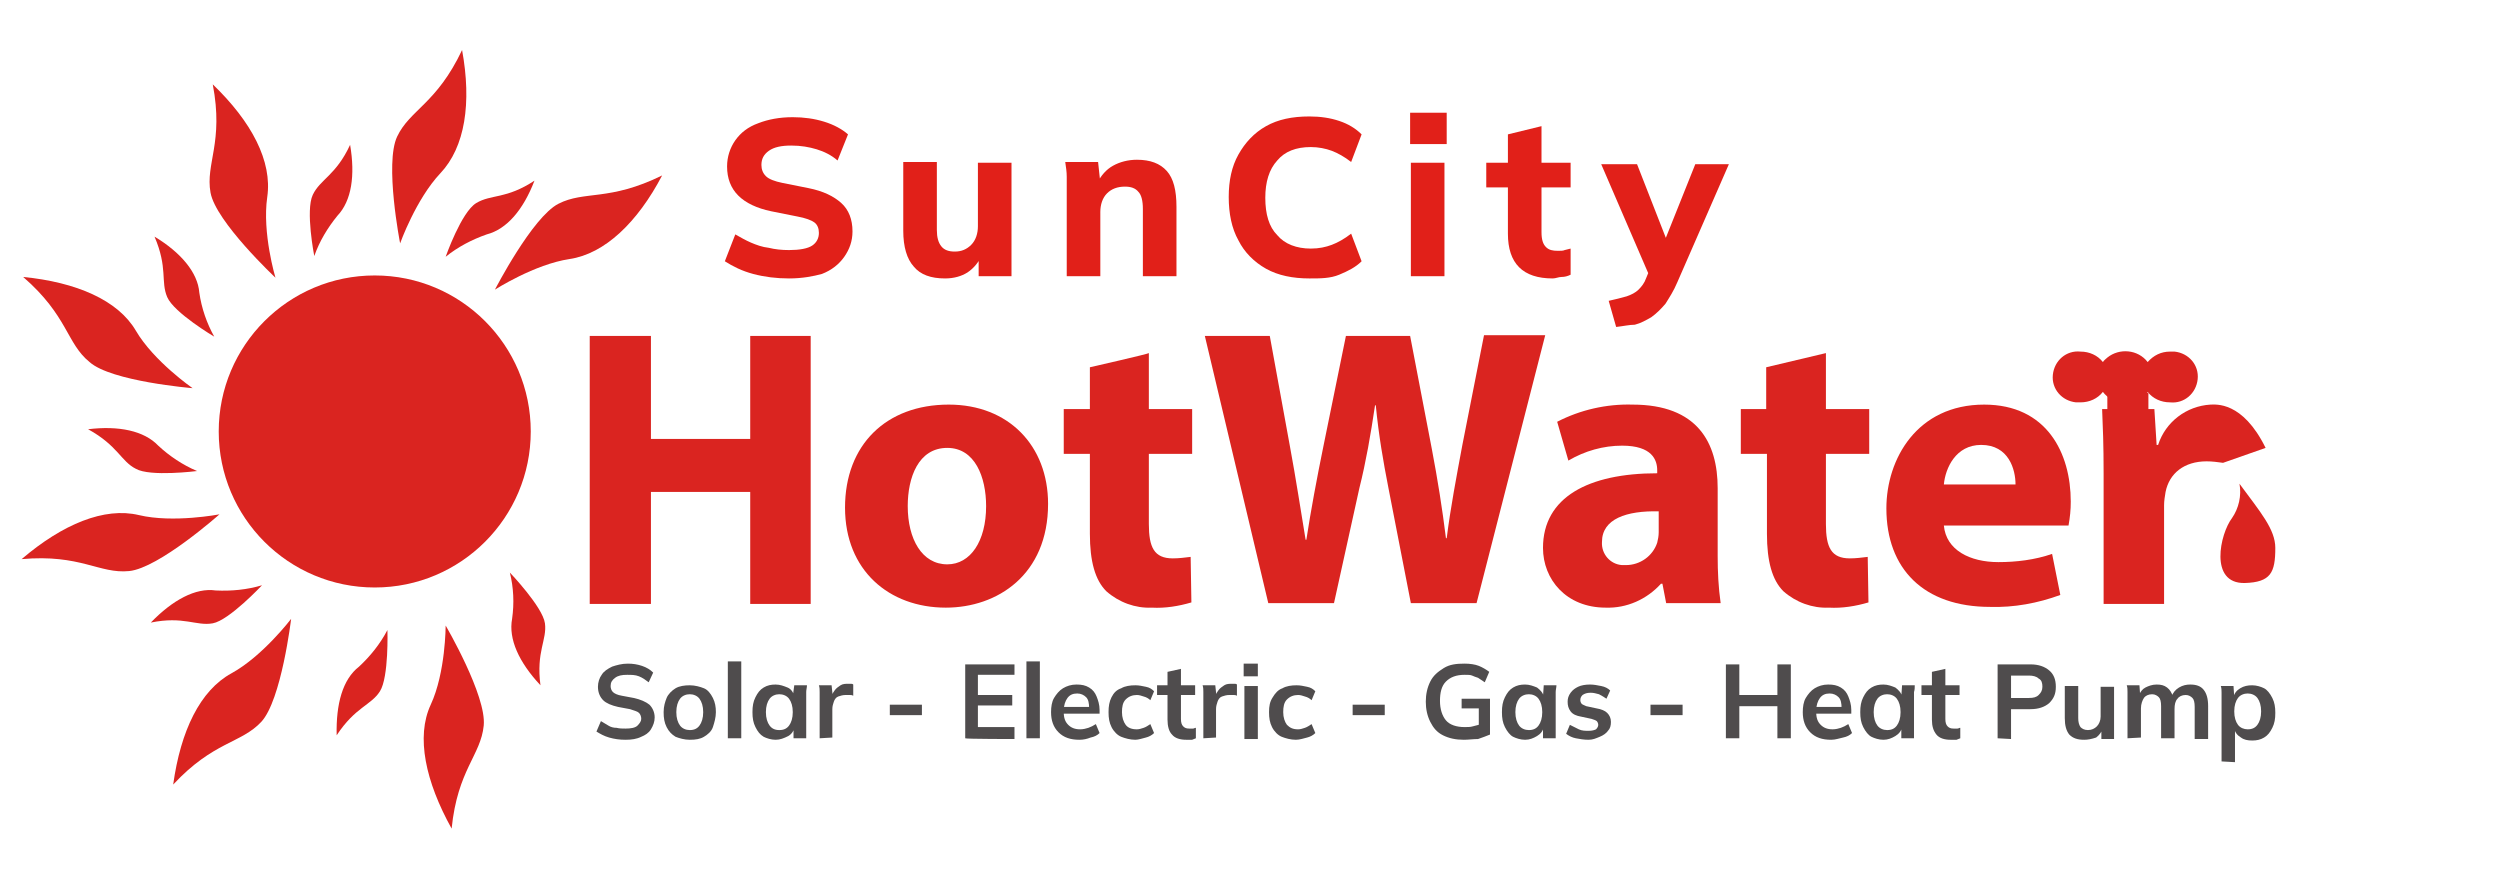 <svg xmlns="http://www.w3.org/2000/svg" xmlns:xlink="http://www.w3.org/1999/xlink" id="Layer_1" x="0px" y="0px" viewBox="0 0 334.9 117.7" style="enable-background:new 0 0 334.9 117.7;" xml:space="preserve"><style type="text/css">	.st0{fill:#DA2420;}	.st1{fill:#4F4C4D;}	.st2{fill:#FF7801;}	.st3{fill:#E12019;}</style><path class="st0" d="M87.2,45v13.8h13.3V45h8.1v35.9h-8.1v-15H87.2v15H79V45H87.2z"></path><path class="st0" d="M140.4,67.5c0,9.5-6.8,13.9-13.7,13.9c-7.6,0-13.5-5-13.5-13.4s5.5-13.8,13.9-13.8  C135.1,54.2,140.4,59.7,140.4,67.5L140.4,67.5z M121.6,67.8c0,4.4,1.9,7.8,5.3,7.8c3.1,0,5.2-3.1,5.2-7.8c0-3.9-1.5-7.8-5.2-7.8  C123,60,121.6,64,121.6,67.8z"></path><path class="st0" d="M153.9,47.3v7.5h5.8v6h-5.8v9.4c0,3.1,0.7,4.6,3.2,4.6c0.8,0,1.6-0.1,2.4-0.2l0.1,6.1c-1.7,0.5-3.5,0.8-5.3,0.7  c-2.2,0.1-4.4-0.7-6.1-2.2c-1.5-1.5-2.2-4-2.2-7.7V60.8h-3.5v-6h3.5v-5.6C146,49.2,153.9,47.4,153.9,47.3z"></path><path class="st0" d="M169.9,80.8L161.4,45h8.7l2.7,14.8c0.8,4.3,1.5,8.9,2.1,12.5h0.1c0.6-3.9,1.4-8.2,2.3-12.6l3-14.7h8.6l2.9,15.1  c0.8,4.2,1.4,8,1.9,12h0.1c0.5-4,1.3-8.2,2.1-12.5l2.9-14.7h8.2l-9.2,35.9h-8.8l-3-15.4c-0.7-3.6-1.3-7-1.7-11.1h-0.1  c-0.6,4-1.2,7.5-2.1,11.1l-3.4,15.4L169.9,80.8L169.9,80.8z"></path><path class="st0" d="M223.2,80.8l-0.5-2.6h-0.2c-1.9,2.1-4.6,3.3-7.4,3.2c-5.3,0-8.4-3.8-8.4-8c0-6.8,6.1-10,15.3-10v-0.4  c0-1.4-0.7-3.3-4.7-3.3c-2.5,0-5,0.7-7.2,2l-1.5-5.2c3.1-1.6,6.6-2.4,10.1-2.3c8.7,0,11.4,5.1,11.4,11.2v9.1c0,2.1,0.1,4.2,0.4,6.3  L223.2,80.8L223.2,80.8z M222.2,68.5c-4.3-0.1-7.6,1-7.6,4.1c-0.1,1.6,1.1,3,2.7,3.1c0.2,0,0.3,0,0.5,0c1.9,0,3.6-1.2,4.2-3  c0.1-0.4,0.2-0.9,0.2-1.4V68.5L222.2,68.5z"></path><path class="st0" d="M244.6,47.3v7.5h5.8v6h-5.8v9.4c0,3.1,0.7,4.6,3.2,4.6c0.8,0,1.6-0.1,2.4-0.2l0.1,6.1c-1.7,0.5-3.5,0.8-5.3,0.7  c-2.2,0.1-4.4-0.7-6.1-2.2c-1.5-1.5-2.2-4-2.2-7.7V60.8h-3.5v-6h3.4v-5.6L244.6,47.3L244.6,47.3z"></path><path class="st0" d="M260.4,70.4c0.3,3.3,3.5,4.9,7.3,4.9c2.4,0,4.9-0.3,7.2-1.1l1.1,5.5c-3,1.1-6.2,1.7-9.4,1.6  c-8.9,0-13.9-5.1-13.9-13.2c0-6.6,4.1-13.9,13.1-13.9c8.4,0,11.6,6.5,11.6,13c0,1.1-0.1,2.1-0.3,3.2L260.4,70.4L260.4,70.4z   M270,64.9c0-2-0.9-5.3-4.6-5.3c-3.4,0-4.8,3.1-5,5.3H270z"></path><path class="st0" d="M281.8,63.4c0-3.8-0.1-6.3-0.2-8.6h7l0.3,4.8h0.2c1-3.1,3.8-5.2,7-5.4c0.7,0,4.3-0.5,7.4,5.8l-5.7,2  c-0.7-0.1-1.5-0.2-2.2-0.2c-3,0-5,1.6-5.5,4.1c-0.1,0.6-0.2,1.2-0.2,1.8v13.2h-8.1L281.8,63.4L281.8,63.4z"></path><path class="st0" d="M290.7,47.1c-1.2,0-2.2,0.5-3,1.4c-1.3-1.7-3.8-1.9-5.4-0.6c-0.2,0.2-0.4,0.3-0.6,0.6c-0.7-0.9-1.8-1.4-3-1.4  c-1.9-0.2-3.5,1.2-3.7,3.1s1.2,3.5,3.1,3.7c0.2,0,0.4,0,0.6,0c1.2,0,2.3-0.5,3-1.4c1.3,1.7,3.8,1.9,5.4,0.6c0.2-0.2,0.4-0.3,0.6-0.6  c0.7,0.9,1.8,1.4,3,1.4c1.9,0.2,3.5-1.2,3.7-3.1s-1.2-3.5-3.1-3.7C291.1,47.1,290.9,47.1,290.7,47.1z"></path><rect x="282.3" y="52.6" class="st0" width="5.5" height="3.7"></rect><path class="st0" d="M300,64.8c0.3,1.6-0.1,3.3-1,4.6c-1.6,2.1-3.1,8.8,1.7,8.7c3.5-0.1,4.1-1.4,4.1-4.7  C304.8,70.9,302.8,68.6,300,64.8L300,64.8z"></path><g>	<g>		<circle class="st0" cx="50.2" cy="57.8" r="20.9"></circle>		<path class="st0" d="M59.7,83.8c0,0,0,6.3-2,10.6S57,104.7,60.5,111c0.8-7.9,3.9-9.8,4.3-13.8S59.7,83.8,59.7,83.8L59.7,83.8z"></path>		<path class="st0" d="M39,82.9c0,0-3.8,5-8,7.3s-6.8,7.7-7.8,14.9c5.4-5.8,9.1-5.5,11.8-8.4S39,82.9,39,82.9L39,82.9z"></path>		<path class="st0" d="M29.4,68.9c0,0-6.2,1.2-10.8,0.1S8.4,70.2,2.9,74.9c7.9-0.7,10.4,2,14.4,1.6S29.4,68.9,29.4,68.9z"></path>		<path class="st0" d="M25.8,52c0,0-5.2-3.6-7.6-7.7s-8-6.5-15.1-7.2c6,5.2,5.8,8.9,8.9,11.4C14.9,51.1,25.8,52,25.8,52L25.8,52z"></path>		<path class="st0" d="M36.9,37.2c0,0-1.8-6-1.1-10.8s-2.1-10.1-7.3-15.1c1.5,7.8-1,10.6-0.3,14.5S36.9,37.2,36.9,37.2z"></path>		<path class="st0" d="M53.6,32.6c0,0,2.1-5.9,5.4-9.4s4.2-9.4,2.9-16.5c-3.4,7.2-7,8-8.7,11.6S53.6,32.6,53.6,32.6z"></path>		<path class="st0" d="M42.1,34.3c0.7-2,1.8-3.8,3.1-5.4c1.9-2,2.4-5.4,1.7-9.5c-1.9,4.1-4,4.6-5,6.7S42.1,34.3,42.1,34.3L42.1,34.3    z"></path>		<path class="st0" d="M59.7,34.4c1.6-1.3,3.5-2.3,5.5-3c2.7-0.7,4.9-3.3,6.4-7.2c-3.8,2.5-5.8,1.8-7.8,3S59.7,34.4,59.7,34.4z"></path>		<path class="st0" d="M68.3,76.7c0.5,2,0.6,4.1,0.3,6.2c-0.5,2.7,0.9,5.8,3.8,8.9c-0.6-4.5,0.9-6.1,0.6-8.3S68.3,76.7,68.3,76.7    L68.3,76.7z"></path>		<path class="st0" d="M51.9,84.4c-1,1.9-2.3,3.5-3.8,4.9c-2.2,1.7-3.1,5-3,9.2c2.5-3.8,4.6-4,5.8-5.9S51.9,84.4,51.9,84.4z"></path>		<path class="st0" d="M35.1,78.4c-2,0.6-4.1,0.8-6.2,0.7c-2.7-0.4-5.8,1.3-8.7,4.3c4.4-0.9,6.1,0.5,8.3,0.1S35.1,78.4,35.1,78.4    L35.1,78.4z"></path>		<path class="st0" d="M26.4,63.1c-1.9-0.8-3.7-2-5.2-3.4c-1.9-2-5.3-2.7-9.4-2.2c4,2.2,4.4,4.3,6.4,5.3    C20.1,63.9,26.4,63.1,26.4,63.1L26.4,63.1z"></path>		<path class="st0" d="M28.7,45.1c-1-1.8-1.7-3.8-2-5.9c-0.2-2.7-2.5-5.4-6-7.5c1.8,4.2,0.8,6,1.7,8.1S28.7,45.1,28.7,45.1z"></path>		<path class="st0" d="M66.3,38.8c0,0,5.3-3.4,10-4.1s9.1-4.9,12.4-11.2c-7.1,3.5-10.4,2-13.9,3.8S66.3,38.8,66.3,38.8z"></path>	</g></g><g>	<g>		<path class="st1" d="M83.8,99.1c-0.8,0-1.5-0.1-2.2-0.3c-0.7-0.2-1.2-0.5-1.7-0.8l0.6-1.4c0.3,0.2,0.7,0.4,1,0.6    c0.3,0.2,0.7,0.3,1.1,0.3c0.4,0.1,0.8,0.1,1.2,0.1c0.7,0,1.3-0.1,1.6-0.4s0.5-0.6,0.5-0.9c0-0.3-0.1-0.6-0.3-0.8    c-0.2-0.2-0.6-0.3-1.2-0.5l-1.6-0.3c-0.9-0.2-1.6-0.5-2-0.9s-0.7-1-0.7-1.8c0-0.6,0.2-1.2,0.5-1.6c0.3-0.5,0.8-0.8,1.4-1.1    c0.6-0.2,1.3-0.4,2.1-0.4c0.7,0,1.3,0.1,1.9,0.3c0.6,0.2,1.1,0.5,1.5,0.9l-0.6,1.3c-0.4-0.3-0.8-0.6-1.3-0.8s-1-0.2-1.6-0.2    c-0.7,0-1.2,0.1-1.6,0.4c-0.4,0.3-0.6,0.6-0.6,1.1c0,0.3,0.1,0.6,0.3,0.8c0.2,0.2,0.6,0.4,1.2,0.5l1.6,0.3    c0.9,0.2,1.6,0.5,2.1,0.9c0.4,0.4,0.7,1,0.7,1.7c0,0.6-0.2,1.1-0.5,1.6s-0.8,0.8-1.3,1C85.3,99,84.6,99.1,83.8,99.1L83.8,99.1z"></path>		<path class="st1" d="M92.4,99.1c-0.7,0-1.4-0.2-1.9-0.4c-0.5-0.3-0.9-0.7-1.2-1.3s-0.4-1.2-0.4-2s0.2-1.4,0.4-1.9s0.7-1,1.2-1.3    c0.5-0.3,1.2-0.4,1.9-0.4s1.4,0.2,1.9,0.4s0.9,0.7,1.2,1.3s0.4,1.2,0.4,1.9s-0.2,1.4-0.4,2s-0.7,1-1.2,1.3S93.2,99.1,92.4,99.1z     M92.4,97.8c0.6,0,1-0.2,1.3-0.6s0.5-1,0.5-1.8s-0.2-1.4-0.5-1.8s-0.8-0.6-1.3-0.6s-1,0.2-1.3,0.6s-0.5,1-0.5,1.8s0.2,1.4,0.5,1.8    C91.4,97.6,91.9,97.8,92.4,97.8z"></path>		<path class="st1" d="M97.5,98.9V88.6h1.8v10.3H97.5z"></path>		<path class="st1" d="M103.9,99.1c-0.6,0-1.2-0.2-1.6-0.4c-0.5-0.3-0.8-0.7-1.1-1.3c-0.3-0.6-0.4-1.2-0.4-2s0.1-1.4,0.4-2    s0.6-1,1.1-1.3c0.5-0.3,1-0.4,1.6-0.4s1.1,0.2,1.6,0.4s0.8,0.7,0.9,1.2h-0.2l0.2-1.5h1.7c0,0.3-0.1,0.6-0.1,0.9c0,0.3,0,0.6,0,0.9    v5.3h-1.7v-1.5h0.2c-0.2,0.5-0.4,0.9-0.9,1.2C105,98.9,104.5,99.1,103.9,99.1L103.9,99.1z M104.4,97.8c0.6,0,1-0.2,1.3-0.6    c0.3-0.4,0.5-1,0.5-1.8s-0.2-1.4-0.5-1.8s-0.8-0.6-1.3-0.6s-1,0.2-1.3,0.6c-0.3,0.4-0.5,1-0.5,1.8s0.2,1.4,0.5,1.8    S103.8,97.8,104.4,97.8L104.4,97.8z"></path>		<path class="st1" d="M109.8,98.9v-5.3c0-0.3,0-0.6,0-0.9c0-0.3,0-0.6-0.1-0.9h1.7l0.2,1.9h-0.3c0.1-0.5,0.2-0.8,0.5-1.2    c0.2-0.3,0.5-0.5,0.8-0.7s0.7-0.2,1-0.2c0.2,0,0.3,0,0.4,0c0.1,0,0.2,0,0.3,0.1v1.5c-0.2-0.1-0.3-0.1-0.5-0.1s-0.3,0-0.5,0    c-0.4,0-0.7,0.1-1,0.2s-0.5,0.4-0.6,0.7s-0.2,0.6-0.2,1v3.8L109.8,98.9L109.8,98.9z"></path>		<path class="st1" d="M119.2,95.8v-1.4h4.3v1.4H119.2z"></path>		<path class="st1" d="M129.3,98.9v-9.9h6.6v1.4H131v2.7h4.6v1.4H131v2.9h4.9V99C136,99,129.3,99,129.3,98.9z"></path>		<path class="st1" d="M137.5,98.9V88.6h1.8v10.3H137.5z"></path>		<path class="st1" d="M144.6,99.1c-1.2,0-2.1-0.3-2.8-1s-1-1.6-1-2.7c0-0.7,0.1-1.4,0.4-1.9s0.7-1,1.2-1.3s1.1-0.5,1.8-0.5    s1.2,0.1,1.7,0.4s0.8,0.7,1,1.2c0.2,0.5,0.4,1.1,0.4,1.8v0.5h-5.1v-0.9h3.9l-0.2,0.2c0-0.7-0.1-1.2-0.4-1.5    c-0.3-0.3-0.7-0.5-1.2-0.5c-0.6,0-1,0.2-1.3,0.6c-0.3,0.4-0.5,1-0.5,1.7v0.2c0,0.8,0.2,1.3,0.6,1.7c0.4,0.4,0.9,0.6,1.6,0.6    c0.4,0,0.8-0.1,1.1-0.2s0.7-0.3,1-0.5l0.5,1.2c-0.3,0.3-0.7,0.5-1.2,0.6C145.6,99,145.1,99.1,144.6,99.1L144.6,99.1z"></path>		<path class="st1" d="M152.1,99.1c-0.7,0-1.4-0.2-1.9-0.4s-1-0.7-1.3-1.3s-0.4-1.2-0.4-2s0.1-1.4,0.4-2s0.7-1,1.3-1.2    c0.5-0.3,1.2-0.4,1.9-0.4c0.5,0,0.9,0.1,1.4,0.2s0.8,0.3,1.1,0.6l-0.5,1.2c-0.2-0.2-0.5-0.4-0.9-0.5c-0.3-0.1-0.6-0.2-0.9-0.2    c-0.6,0-1.1,0.2-1.5,0.6s-0.5,1-0.5,1.7s0.2,1.3,0.5,1.7s0.8,0.6,1.5,0.6c0.3,0,0.6-0.1,0.9-0.2s0.6-0.3,0.9-0.5l0.5,1.2    c-0.3,0.3-0.7,0.5-1.1,0.6S152.5,99.1,152.1,99.1L152.1,99.1z"></path>		<path class="st1" d="M158.9,99.1c-0.8,0-1.5-0.2-1.9-0.7c-0.4-0.4-0.6-1.1-0.6-2v-3.3H155v-1.3h1.4v-1.8l1.8-0.4v2.2h1.9v1.3h-1.9    v3.2c0,0.5,0.1,0.8,0.3,1c0.2,0.2,0.4,0.3,0.8,0.3c0.2,0,0.3,0,0.5,0s0.2-0.1,0.4-0.1v1.4c-0.2,0.1-0.3,0.1-0.5,0.2    C159.3,99.1,159.1,99.1,158.9,99.1L158.9,99.1z"></path>		<path class="st1" d="M161.2,98.9v-5.3c0-0.3,0-0.6,0-0.9c0-0.3,0-0.6-0.1-0.9h1.7l0.2,1.9h-0.3c0.1-0.5,0.2-0.8,0.5-1.2    c0.2-0.3,0.5-0.5,0.8-0.7c0.3-0.2,0.7-0.2,1-0.2c0.2,0,0.3,0,0.4,0c0.1,0,0.2,0,0.3,0.1v1.5c-0.2-0.1-0.3-0.1-0.5-0.1    s-0.3,0-0.5,0c-0.4,0-0.7,0.1-1,0.2s-0.5,0.4-0.6,0.7s-0.2,0.6-0.2,1v3.8L161.2,98.9L161.2,98.9z"></path>		<path class="st1" d="M166.6,90.6v-1.7h1.9v1.7H166.6z M166.7,99v-7.1h1.8V99H166.7z"></path>		<path class="st1" d="M173.6,99.1c-0.7,0-1.4-0.2-1.9-0.4s-1-0.7-1.3-1.3s-0.4-1.2-0.4-2s0.1-1.4,0.5-2c0.3-0.5,0.7-1,1.3-1.2    c0.5-0.3,1.2-0.4,1.9-0.4c0.5,0,0.9,0.1,1.4,0.2s0.8,0.3,1.1,0.6l-0.5,1.2c-0.2-0.2-0.5-0.4-0.9-0.5c-0.3-0.1-0.6-0.2-0.9-0.2    c-0.6,0-1.1,0.2-1.5,0.6s-0.5,1-0.5,1.7s0.2,1.3,0.5,1.7c0.4,0.4,0.8,0.6,1.5,0.6c0.3,0,0.6-0.1,0.9-0.2s0.6-0.3,0.9-0.5l0.5,1.2    c-0.3,0.3-0.7,0.5-1.1,0.6S174.1,99.1,173.6,99.1L173.6,99.1z"></path>		<path class="st1" d="M181.2,95.8v-1.4h4.3v1.4H181.2z"></path>		<path class="st1" d="M196.1,99.1c-1.1,0-2-0.2-2.8-0.6c-0.8-0.4-1.3-1-1.7-1.8c-0.4-0.8-0.6-1.7-0.6-2.7s0.2-1.9,0.6-2.7    c0.4-0.8,1-1.3,1.8-1.8s1.7-0.6,2.8-0.6c0.7,0,1.4,0.1,1.9,0.3s1,0.5,1.4,0.8l-0.6,1.4c-0.3-0.2-0.6-0.4-0.9-0.6    c-0.3-0.1-0.6-0.2-0.8-0.3s-0.6-0.1-1-0.1c-1.1,0-1.9,0.3-2.5,0.9c-0.6,0.6-0.8,1.5-0.8,2.6s0.3,2,0.8,2.6s1.4,0.9,2.5,0.9    c0.4,0,0.8,0,1.1-0.1c0.4-0.1,0.8-0.2,1.1-0.3l-0.3,0.8v-2.9h-2.3v-1.3h3.8v4.8c-0.5,0.2-1,0.4-1.6,0.6    C197.4,99,196.7,99.1,196.1,99.1L196.1,99.1z"></path>		<path class="st1" d="M204.3,99.1c-0.6,0-1.2-0.2-1.6-0.4s-0.8-0.7-1.1-1.3c-0.3-0.6-0.4-1.2-0.4-2s0.1-1.4,0.4-2s0.6-1,1.1-1.3    s1-0.4,1.6-0.4s1.1,0.2,1.6,0.4c0.4,0.3,0.8,0.7,0.9,1.2h-0.1l0.1-1.5h1.7c0,0.3-0.1,0.6-0.1,0.9c0,0.3,0,0.6,0,0.9v5.3h-1.7v-1.5    h0.1c-0.1,0.5-0.4,0.9-0.9,1.2S204.9,99.1,204.3,99.1L204.3,99.1z M204.8,97.8c0.6,0,1-0.2,1.3-0.6s0.5-1,0.5-1.8    s-0.2-1.4-0.5-1.8s-0.8-0.6-1.3-0.6s-1,0.2-1.3,0.6s-0.5,1-0.5,1.8s0.2,1.4,0.5,1.8S204.3,97.8,204.8,97.8L204.8,97.8z"></path>		<path class="st1" d="M212.8,99.1c-0.6,0-1.2-0.1-1.7-0.2s-0.9-0.3-1.3-0.6l0.5-1.2c0.4,0.2,0.8,0.4,1.2,0.6s0.9,0.2,1.3,0.2    c0.5,0,0.8-0.1,1-0.2c0.2-0.2,0.3-0.4,0.3-0.6c0-0.2-0.1-0.4-0.2-0.5c-0.1-0.1-0.4-0.2-0.7-0.3l-1.4-0.3c-0.6-0.1-1.1-0.3-1.4-0.7    S210,94.5,210,94c0-0.4,0.1-0.8,0.4-1.2s0.6-0.6,1-0.8s1-0.3,1.6-0.3c0.5,0,1,0.1,1.5,0.2c0.5,0.1,0.9,0.3,1.2,0.6l-0.5,1.1    c-0.3-0.2-0.6-0.4-1-0.6c-0.4-0.1-0.7-0.2-1.1-0.2c-0.5,0-0.8,0.1-1.1,0.3c-0.2,0.2-0.3,0.4-0.3,0.7c0,0.2,0.1,0.4,0.2,0.5    c0.1,0.1,0.4,0.2,0.6,0.3l1.4,0.3c0.6,0.1,1.1,0.3,1.4,0.6c0.3,0.3,0.5,0.7,0.5,1.2c0,0.5-0.1,0.9-0.4,1.2    c-0.2,0.3-0.6,0.6-1.1,0.8S213.4,99.1,212.8,99.1L212.8,99.1z"></path>		<path class="st1" d="M221.1,95.8v-1.4h4.3v1.4H221.1z"></path>		<path class="st1" d="M231.2,98.9v-9.9h1.8v4.1h5.1v-4.1h1.8v9.9h-1.8v-4.3H233v4.3H231.2z"></path>		<path class="st1" d="M245.3,99.1c-1.2,0-2.1-0.3-2.8-1s-1-1.6-1-2.7c0-0.7,0.1-1.4,0.4-1.9s0.7-1,1.2-1.3s1.1-0.5,1.8-0.5    s1.2,0.1,1.7,0.4s0.8,0.7,1,1.2c0.2,0.5,0.4,1.1,0.4,1.8v0.5H243v-0.9h3.9l-0.2,0.2c0-0.7-0.1-1.2-0.4-1.5    c-0.3-0.3-0.7-0.5-1.2-0.5c-0.6,0-1,0.2-1.3,0.6c-0.3,0.4-0.5,1-0.5,1.7v0.2c0,0.8,0.2,1.3,0.6,1.7c0.4,0.4,0.9,0.6,1.6,0.6    c0.4,0,0.8-0.1,1.1-0.2s0.7-0.3,1-0.5l0.5,1.2c-0.3,0.3-0.7,0.5-1.2,0.6S245.9,99.1,245.3,99.1L245.3,99.1z"></path>		<path class="st1" d="M252.3,99.1c-0.6,0-1.2-0.2-1.6-0.4s-0.8-0.7-1.1-1.3c-0.3-0.6-0.4-1.2-0.4-2s0.1-1.4,0.4-2s0.6-1,1.1-1.3    s1-0.4,1.6-0.4s1.1,0.2,1.6,0.4c0.4,0.3,0.8,0.7,0.9,1.2h-0.1l0.1-1.5h1.7c0,0.3,0,0.6-0.1,0.9c0,0.3,0,0.6,0,0.9v5.3h-1.7v-1.5    h0.1c-0.1,0.5-0.4,0.9-0.9,1.2S252.9,99.1,252.3,99.1L252.3,99.1z M252.8,97.8c0.6,0,1-0.2,1.3-0.6s0.5-1,0.5-1.8    s-0.2-1.4-0.5-1.8s-0.8-0.6-1.3-0.6s-1,0.2-1.3,0.6s-0.5,1-0.5,1.8s0.2,1.4,0.5,1.8S252.3,97.8,252.8,97.8L252.8,97.8z"></path>		<path class="st1" d="M261.3,99.1c-0.8,0-1.5-0.2-1.9-0.7s-0.6-1.1-0.6-2v-3.3h-1.4v-1.3h1.4v-1.8l1.8-0.4v2.2h1.9v1.3h-1.9v3.2    c0,0.5,0.1,0.8,0.3,1s0.4,0.3,0.8,0.3c0.2,0,0.3,0,0.5,0s0.2-0.1,0.4-0.1v1.4c-0.2,0.1-0.3,0.1-0.5,0.2    C261.7,99.1,261.5,99.1,261.3,99.1L261.3,99.1z"></path>		<path class="st1" d="M267.6,98.9v-9.9h4.4c1.1,0,1.9,0.3,2.5,0.8s0.9,1.2,0.9,2.2s-0.3,1.6-0.9,2.2c-0.6,0.5-1.4,0.8-2.5,0.8h-2.6    v4L267.6,98.9L267.6,98.9z M269.4,93.5h2.4c0.6,0,1-0.1,1.3-0.4c0.3-0.3,0.5-0.6,0.5-1.1s-0.1-0.9-0.5-1.1    c-0.3-0.3-0.8-0.4-1.3-0.4h-2.4V93.5L269.4,93.5z"></path>		<path class="st1" d="M279.2,99.1c-0.9,0-1.5-0.2-2-0.7c-0.4-0.5-0.6-1.2-0.6-2.2v-4.3h1.8v4.3c0,0.5,0.1,0.9,0.3,1.2    c0.2,0.2,0.5,0.4,1,0.4c0.5,0,0.9-0.2,1.2-0.5s0.5-0.8,0.5-1.3v-4h1.8V99h-1.7v-1.4h0.2c-0.2,0.5-0.5,0.9-0.9,1.2    C280.2,99,279.7,99.1,279.2,99.1L279.2,99.1z"></path>		<path class="st1" d="M285,98.9v-5.3c0-0.3,0-0.6,0-0.9c0-0.3,0-0.6-0.1-0.9h1.7l0.1,1.4h-0.2c0.2-0.5,0.5-0.9,0.9-1.1    s0.9-0.4,1.5-0.4s1,0.1,1.4,0.4c0.4,0.3,0.6,0.7,0.8,1.2h-0.2c0.2-0.5,0.5-0.9,1-1.2c0.5-0.3,1-0.4,1.5-0.4c0.8,0,1.4,0.2,1.8,0.7    c0.4,0.5,0.6,1.2,0.6,2.2V99H294v-4.3c0-0.6-0.1-1-0.3-1.2s-0.5-0.4-0.9-0.4c-0.5,0-0.9,0.2-1.1,0.5c-0.3,0.3-0.4,0.8-0.4,1.4v3.9    h-1.8v-4.3c0-0.6-0.1-1-0.3-1.2s-0.5-0.4-0.9-0.4c-0.5,0-0.9,0.2-1.1,0.5s-0.4,0.8-0.4,1.4v3.9L285,98.9L285,98.9z"></path>		<path class="st1" d="M297.6,102v-8.3c0-0.3,0-0.6,0-0.9c0-0.3,0-0.6-0.1-0.9h1.7l0.1,1.5h-0.1c0.1-0.5,0.4-0.9,0.9-1.2    s1-0.4,1.6-0.4s1.2,0.2,1.6,0.4s0.8,0.7,1.1,1.3s0.4,1.2,0.4,2s-0.1,1.4-0.4,2s-0.6,1-1.1,1.3s-1,0.4-1.6,0.4    c-0.6,0-1.1-0.1-1.5-0.4c-0.5-0.3-0.8-0.7-0.9-1.2h0.1v4.5L297.6,102L297.6,102z M301.1,97.7c0.6,0,1-0.2,1.3-0.6    c0.3-0.4,0.5-1,0.5-1.8s-0.2-1.4-0.5-1.8c-0.3-0.4-0.8-0.6-1.3-0.6s-1,0.2-1.3,0.6s-0.5,1-0.5,1.8s0.2,1.4,0.5,1.8    C300.1,97.5,300.6,97.7,301.1,97.7z"></path>	</g></g><image style="overflow:visible;" width="408" height="152" transform="matrix(1 0 0 1 -165.04 -182.793)"></image><path class="st0" d="M87.2,178.8v13.8h13.3v-13.8h8.1v35.9h-8.1v-15H87.2v15H79v-35.9H87.2z"></path><path class="st0" d="M140.4,201.3c0,9.5-6.8,13.9-13.7,13.9c-7.6,0-13.5-5-13.5-13.4c0-8.4,5.5-13.8,13.9-13.8  C135.1,188,140.4,193.5,140.4,201.3L140.4,201.3z M121.6,201.6c0,4.4,1.9,7.8,5.3,7.8c3.1,0,5.2-3.1,5.2-7.8c0-3.9-1.5-7.8-5.2-7.8  C123,193.8,121.6,197.8,121.6,201.6z"></path><path class="st0" d="M153.9,181.1v7.5h5.8v6h-5.8v9.4c0,3.1,0.7,4.6,3.2,4.6c0.8,0,1.6-0.1,2.4-0.2l0.1,6.1  c-1.7,0.5-3.5,0.8-5.3,0.7c-2.2,0.1-4.4-0.7-6.1-2.2c-1.5-1.5-2.2-4-2.2-7.7v-10.6h-3.5v-6h3.5V183C146,183,153.9,181.1,153.9,181.1  z"></path><path class="st0" d="M169.9,214.6l-8.5-35.9h8.7l2.7,14.8c0.8,4.3,1.5,8.9,2.1,12.5h0.1c0.6-3.9,1.4-8.2,2.3-12.6l3-14.7h8.6  l2.9,15.1c0.8,4.2,1.4,8,1.9,12h0.1c0.5-4,1.3-8.2,2.1-12.4l2.9-14.7h8.2l-9.2,35.9h-8.8l-3-15.4c-0.7-3.6-1.3-7-1.7-11.1h-0.1  c-0.6,4-1.2,7.5-2.1,11.1l-3.4,15.4L169.9,214.6L169.9,214.6z"></path><path class="st0" d="M223.2,214.6l-0.5-2.6h-0.2c-1.9,2.1-4.6,3.3-7.4,3.2c-5.3,0-8.4-3.8-8.4-8c0-6.8,6.1-10,15.3-9.9v-0.4  c0-1.4-0.7-3.4-4.7-3.4c-2.5,0-5,0.7-7.2,2l-1.5-5.2c3.1-1.6,6.6-2.4,10.1-2.3c8.7,0,11.4,5.1,11.4,11.2v9.1c0,2.1,0.1,4.2,0.4,6.3  L223.2,214.6L223.2,214.6z M222.2,202.3c-4.3-0.1-7.6,1-7.6,4.1c-0.1,1.6,1.1,3,2.7,3.1c0.2,0,0.3,0,0.5,0c1.9,0,3.6-1.2,4.2-3  c0.1-0.4,0.2-0.9,0.2-1.4V202.3L222.2,202.3z"></path><path class="st0" d="M244.6,181.1v7.5h5.8v6h-5.8v9.4c0,3.1,0.7,4.6,3.2,4.6c0.8,0,1.6-0.1,2.4-0.2l0.1,6.1  c-1.7,0.5-3.5,0.8-5.3,0.7c-2.2,0.1-4.4-0.7-6.1-2.2c-1.5-1.5-2.2-4-2.2-7.7v-10.6h-3.5v-6h3.4V183L244.6,181.1L244.6,181.1z"></path><path class="st0" d="M260.4,204.2c0.3,3.3,3.5,4.9,7.3,4.9c2.4,0,4.9-0.3,7.2-1.1l1.1,5.5c-3,1.1-6.2,1.7-9.4,1.6  c-8.9,0-13.9-5.1-13.9-13.2c0-6.6,4.1-13.9,13.1-13.9c8.4,0,11.6,6.5,11.6,13c0,1.1-0.1,2.1-0.3,3.2L260.4,204.2L260.4,204.2z   M270,198.7c0-2-0.9-5.3-4.6-5.3c-3.4,0-4.8,3.1-5,5.3H270z"></path><path class="st0" d="M281.8,197.2c0-3.8-0.1-6.3-0.2-8.6h7l0.3,4.8h0.2c1-3.1,3.8-5.2,7-5.4c0.7,0,4.3-0.6,7.4,5.8l-5.7,2  c-0.7-0.1-1.5-0.2-2.2-0.2c-3,0-5,1.6-5.5,4.1c-0.1,0.6-0.2,1.2-0.2,1.8v13.2h-8.1L281.8,197.2L281.8,197.2z"></path><path class="st0" d="M290.7,180.9c-1.2,0-2.2,0.5-3,1.4c-1.3-1.6-3.8-1.9-5.4-0.6c-0.2,0.2-0.4,0.4-0.6,0.6c-0.7-0.9-1.8-1.4-3-1.4  c-1.9-0.2-3.5,1.2-3.7,3.1s1.2,3.5,3.1,3.7c0.2,0,0.4,0,0.6,0c1.2,0,2.3-0.5,3-1.4c1.3,1.6,3.8,1.9,5.4,0.6c0.2-0.2,0.4-0.4,0.6-0.6  c0.7,0.9,1.8,1.4,3,1.4c1.9,0.2,3.5-1.2,3.7-3.1s-1.2-3.5-3.1-3.7C291.1,180.9,290.9,180.9,290.7,180.9z"></path><rect x="282.3" y="186.4" class="st0" width="5.5" height="3.7"></rect><path class="st0" d="M300,198.6c0.3,1.6-0.1,3.3-1,4.6c-1.6,2.1-3.1,8.8,1.7,8.7c3.5-0.1,4.1-1.4,4.1-4.7  C304.8,204.7,302.8,202.4,300,198.6L300,198.6z"></path><g>	<g>		<circle class="st0" cx="50.2" cy="195.6" r="20.9"></circle>		<path class="st0" d="M59.7,221.6c0,0,0,6.3-2,10.6s-0.8,10.3,2.8,16.6c0.8-7.9,3.9-9.9,4.3-13.8S59.7,221.6,59.7,221.6L59.7,221.6    z"></path>		<path class="st0" d="M39,220.7c0,0-3.8,5-8,7.3c-4.2,2.3-6.8,7.7-7.8,14.9c5.4-5.8,9.1-5.5,11.8-8.4C37.6,231.6,39,220.7,39,220.7    L39,220.7z"></path>		<path class="st0" d="M29.4,206.7c0,0-6.2,1.2-10.8,0.1S8.4,208,2.9,212.7c7.9-0.7,10.4,2,14.4,1.6S29.4,206.7,29.4,206.7z"></path>		<path class="st0" d="M25.8,189.8c0,0-5.2-3.6-7.6-7.7c-2.4-4.1-8-6.5-15.1-7.2c6,5.2,5.8,8.9,8.9,11.4S25.8,189.8,25.8,189.8    L25.8,189.8z"></path>		<path class="st0" d="M36.9,175c0,0-1.8-6.1-1.1-10.8c0.7-4.7-2.1-10-7.3-15.1c1.5,7.8-1,10.6-0.3,14.4S36.9,175,36.9,175z"></path>		<path class="st0" d="M53.6,170.4c0,0,2.1-5.9,5.4-9.4s4.2-9.4,2.9-16.5c-3.4,7.2-7,8-8.7,11.6S53.6,170.4,53.6,170.4z"></path>		<path class="st0" d="M42.1,172.1c0.7-2,1.8-3.8,3.1-5.4c1.9-2,2.4-5.4,1.7-9.5c-1.9,4.1-4,4.6-5,6.7    C41,165.9,42.1,172.1,42.1,172.1L42.1,172.1z"></path>		<path class="st0" d="M59.7,172.2c1.6-1.3,3.5-2.3,5.5-3c2.7-0.7,4.9-3.3,6.4-7.2c-3.8,2.5-5.8,1.8-7.8,3    C61.9,166.3,59.7,172.2,59.7,172.2z"></path>		<path class="st0" d="M68.3,214.5c0.5,2,0.6,4.1,0.3,6.2c-0.5,2.7,0.9,5.8,3.8,8.9c-0.6-4.5,0.9-6.1,0.6-8.3S68.3,214.5,68.3,214.5    L68.3,214.5z"></path>		<path class="st0" d="M51.9,222.2c-1,1.9-2.3,3.5-3.8,4.9c-2.2,1.7-3.1,5-3,9.2c2.5-3.8,4.6-4,5.8-5.9    C52.2,228.5,51.9,222.2,51.9,222.2z"></path>		<path class="st0" d="M35.1,216.2c-2,0.6-4.1,0.8-6.2,0.7c-2.7-0.4-5.8,1.3-8.7,4.3c4.4-0.9,6.1,0.5,8.3,0.1    C30.8,220.8,35.1,216.2,35.1,216.2L35.1,216.2z"></path>		<path class="st0" d="M26.4,200.9c-1.9-0.8-3.7-1.9-5.2-3.4c-1.9-2-5.3-2.7-9.4-2.1c4,2.1,4.4,4.3,6.4,5.3    C20.1,201.7,26.4,200.9,26.4,200.9L26.4,200.9z"></path>		<path class="st0" d="M28.7,182.9c-1-1.8-1.7-3.8-2-5.9c-0.2-2.7-2.5-5.4-6-7.5c1.8,4.2,0.8,6.1,1.7,8.1    C23.2,179.7,28.7,182.9,28.7,182.9z"></path>		<path class="st0" d="M66.3,176.6c0,0,5.3-3.4,10-4.1c4.7-0.7,9.1-4.9,12.4-11.2c-7.1,3.5-10.4,2-13.9,3.8S66.3,176.6,66.3,176.6z"></path>	</g></g><g>	<path class="st2" d="M106.3,169.5c-1.5,0-2.8-0.2-4.1-0.6c-1.2-0.4-2.3-0.9-3.2-1.6l1-2.6c0.6,0.4,1.2,0.8,1.8,1.1   c0.6,0.3,1.3,0.5,2.1,0.6c0.7,0.2,1.5,0.2,2.3,0.2c1.4,0,2.4-0.2,3-0.7c0.6-0.5,0.9-1,0.9-1.8c0-0.6-0.2-1.1-0.6-1.5   s-1.2-0.6-2.2-0.8l-2.9-0.6c-1.7-0.4-2.9-0.9-3.8-1.7c-0.8-0.8-1.2-1.9-1.2-3.3c0-1.1,0.3-2.1,0.9-3c0.6-0.9,1.5-1.5,2.6-2   c1.1-0.5,2.4-0.7,3.8-0.7c1.3,0,2.5,0.2,3.6,0.6c1.1,0.4,2,0.9,2.8,1.6l-1,2.5c-0.8-0.6-1.6-1.1-2.4-1.4c-0.9-0.3-1.9-0.5-3-0.5   c-1.2,0-2.2,0.2-2.9,0.7c-0.7,0.5-1,1.1-1,2c0,0.6,0.2,1.1,0.6,1.5c0.4,0.4,1.2,0.7,2.2,0.9l2.9,0.6c1.7,0.3,3,0.9,3.8,1.7   c0.8,0.8,1.2,1.9,1.2,3.2c0,1.1-0.3,2.1-0.9,2.9c-0.6,0.8-1.4,1.5-2.5,1.9C109.1,169.2,107.8,169.5,106.3,169.5L106.3,169.5z"></path>	<path class="st2" d="M124.3,169.5c-1.6,0-2.8-0.4-3.6-1.3c-0.8-0.9-1.2-2.2-1.2-4.1v-8h3.2v8c0,1,0.2,1.7,0.6,2.1   c0.4,0.5,1,0.7,1.8,0.7c0.9,0,1.7-0.3,2.2-0.9c0.6-0.6,0.9-1.4,0.9-2.5v-7.4h3.2v13.1h-3.2v-2.7h0.4c-0.4,0.9-1,1.7-1.7,2.2   C126.2,169.2,125.3,169.5,124.3,169.5L124.3,169.5z"></path>	<path class="st2" d="M138.2,169.3v-9.8c0-0.5,0-1.1-0.1-1.6s-0.1-1.1-0.2-1.6h3.1l0.3,2.6h-0.3c0.4-0.9,1-1.6,1.9-2.1   c0.8-0.5,1.8-0.7,2.8-0.7c1.5,0,2.7,0.4,3.5,1.3c0.8,0.9,1.2,2.2,1.2,4.1v8h-3.2v-7.9c0-1.1-0.2-1.8-0.6-2.3   c-0.4-0.5-1-0.7-1.8-0.7c-1,0-1.8,0.3-2.4,0.9c-0.6,0.6-0.9,1.5-0.9,2.5v7.4H138.2L138.2,169.3z"></path>	<path class="st2" d="M161.7,169.5c-1.1,0-2.2-0.1-3.1-0.4c-0.9-0.3-1.7-0.6-2.4-1.1l0.9-2.2c0.7,0.4,1.4,0.8,2.2,1   c0.8,0.2,1.6,0.4,2.4,0.4c0.9,0,1.5-0.2,1.9-0.4c0.4-0.3,0.6-0.7,0.6-1.2c0-0.4-0.1-0.7-0.4-0.9c-0.3-0.2-0.7-0.4-1.3-0.5l-2.6-0.5   c-1.1-0.2-1.9-0.7-2.5-1.2c-0.6-0.6-0.9-1.4-0.9-2.3c0-0.8,0.2-1.5,0.7-2.2c0.4-0.6,1.1-1.1,1.9-1.5c0.8-0.4,1.8-0.5,2.9-0.5   c1,0,1.9,0.1,2.7,0.4c0.9,0.3,1.6,0.6,2.2,1.2l-0.9,2.1c-0.5-0.4-1.1-0.8-1.9-1c-0.7-0.2-1.4-0.4-2-0.4c-0.9,0-1.6,0.2-2,0.5   c-0.4,0.3-0.6,0.7-0.6,1.2c0,0.4,0.1,0.7,0.4,0.9s0.6,0.4,1.2,0.6l2.6,0.5c1.2,0.2,2,0.6,2.6,1.2s0.9,1.3,0.9,2.3   c0,0.9-0.2,1.6-0.7,2.2c-0.5,0.6-1.1,1.1-1.9,1.4C163.8,169.4,162.8,169.5,161.7,169.5L161.7,169.5z"></path>	<path class="st2" d="M173.1,169.3v-19.1h3.2v8.6H176c0.4-0.9,1-1.6,1.9-2.1c0.8-0.5,1.8-0.7,2.9-0.7c1.6,0,2.7,0.4,3.5,1.3   c0.8,0.9,1.1,2.2,1.1,4v8.1h-3.2v-7.9c0-1-0.2-1.8-0.6-2.2c-0.4-0.5-1-0.7-1.9-0.7c-1,0-1.8,0.3-2.4,0.9s-0.9,1.4-0.9,2.5v7.5   H173.1z"></path>	<path class="st2" d="M191.8,153.7v-3.2h3.6v3.2H191.8z M191.9,169.3v-13.1h3.2v13.1H191.9z"></path>	<path class="st2" d="M201.8,169.3v-9.8c0-0.5,0-1.1-0.1-1.6s-0.1-1.1-0.2-1.6h3.1l0.3,2.6h-0.3c0.4-0.9,1-1.6,1.9-2.1   c0.8-0.5,1.8-0.7,2.8-0.7c1.5,0,2.7,0.4,3.5,1.3c0.8,0.9,1.2,2.2,1.2,4.1v8h-3.2v-7.9c0-1.1-0.2-1.8-0.6-2.3   c-0.4-0.5-1-0.7-1.8-0.7c-1,0-1.8,0.3-2.4,0.9c-0.6,0.6-0.9,1.5-0.9,2.5v7.4H201.8L201.8,169.3z"></path>	<path class="st2" d="M227,169.5c-2.2,0-3.9-0.6-5.2-1.8c-1.2-1.2-1.9-2.9-1.9-5c0-1.4,0.3-2.6,0.8-3.6c0.5-1,1.3-1.8,2.2-2.4   c1-0.6,2.1-0.9,3.4-0.9s2.3,0.3,3.2,0.8c0.9,0.5,1.5,1.3,1.9,2.3s0.7,2.1,0.7,3.4v0.9h-9.6v-1.7h7.2l-0.4,0.4   c0-1.2-0.3-2.1-0.8-2.8c-0.5-0.6-1.2-1-2.2-1c-1.1,0-1.9,0.4-2.5,1.1s-0.9,1.8-0.9,3.2v0.3c0,1.4,0.4,2.5,1.1,3.2s1.7,1.1,3,1.1   c0.8,0,1.4-0.1,2.1-0.3s1.3-0.5,1.9-1l1,2.2c-0.6,0.5-1.4,0.9-2.2,1.2C228.9,169.4,228,169.5,227,169.5L227,169.5z"></path></g><g>	<path class="st2" d="M83.8,232.9c-0.8,0-1.5-0.1-2.2-0.3c-0.7-0.2-1.2-0.5-1.7-0.8l0.6-1.4c0.3,0.2,0.7,0.4,1,0.6   c0.3,0.2,0.7,0.3,1.1,0.4c0.4,0.1,0.8,0.1,1.2,0.1c0.7,0,1.3-0.1,1.6-0.4c0.3-0.2,0.5-0.6,0.5-0.9c0-0.3-0.1-0.6-0.3-0.8   c-0.2-0.2-0.6-0.3-1.2-0.5l-1.6-0.3c-0.9-0.2-1.6-0.5-2-0.9s-0.7-1-0.7-1.8c0-0.6,0.2-1.1,0.5-1.6c0.3-0.5,0.8-0.8,1.4-1.1   c0.6-0.2,1.3-0.4,2.1-0.4c0.7,0,1.3,0.1,1.9,0.3c0.6,0.2,1.1,0.5,1.5,0.9l-0.6,1.3c-0.4-0.3-0.8-0.6-1.3-0.8s-1-0.2-1.6-0.2   c-0.7,0-1.2,0.1-1.6,0.4c-0.4,0.3-0.6,0.6-0.6,1.1c0,0.3,0.1,0.6,0.3,0.8c0.2,0.2,0.6,0.4,1.2,0.5l1.6,0.3c0.9,0.2,1.6,0.5,2.1,0.9   c0.4,0.4,0.7,1,0.7,1.7c0,0.6-0.2,1.1-0.5,1.6c-0.3,0.5-0.8,0.8-1.3,1C85.3,232.8,84.6,232.9,83.8,232.9L83.8,232.9z"></path>	<path class="st2" d="M92.4,232.9c-0.7,0-1.4-0.2-1.9-0.4c-0.5-0.3-0.9-0.7-1.2-1.3c-0.3-0.5-0.4-1.2-0.4-2c0-0.8,0.2-1.4,0.4-1.9   s0.7-1,1.2-1.3s1.2-0.4,1.9-0.4s1.4,0.2,1.9,0.4c0.5,0.3,0.9,0.7,1.2,1.3c0.3,0.5,0.4,1.2,0.4,1.9s-0.2,1.4-0.4,2   c-0.3,0.6-0.7,1-1.2,1.3S93.2,232.9,92.4,232.9z M92.4,231.5c0.6,0,1-0.2,1.3-0.6s0.5-1,0.5-1.8c0-0.8-0.2-1.4-0.5-1.8   c-0.3-0.4-0.8-0.6-1.3-0.6s-1,0.2-1.3,0.6c-0.3,0.4-0.5,1-0.5,1.8s0.2,1.4,0.5,1.8C91.4,231.4,91.9,231.5,92.4,231.5z"></path>	<path class="st2" d="M97.5,232.7v-10.3h1.8v10.3H97.5z"></path>	<path class="st2" d="M103.9,232.9c-0.6,0-1.2-0.2-1.6-0.4c-0.5-0.3-0.8-0.7-1.1-1.3c-0.3-0.6-0.4-1.2-0.4-2c0-0.8,0.1-1.4,0.4-2   s0.6-1,1.1-1.3c0.5-0.3,1-0.4,1.6-0.4s1.1,0.1,1.6,0.4c0.4,0.3,0.8,0.7,0.9,1.2h-0.2l0.2-1.5h1.7c0,0.3-0.1,0.6-0.1,0.9   c0,0.3,0,0.6,0,0.9v5.3h-1.7v-1.5h0.2c-0.2,0.5-0.4,0.9-0.9,1.2C105,232.7,104.5,232.9,103.9,232.9L103.9,232.9z M104.4,231.5   c0.6,0,1-0.2,1.3-0.6c0.3-0.4,0.5-1,0.5-1.8c0-0.8-0.2-1.4-0.5-1.8c-0.3-0.4-0.8-0.6-1.3-0.6s-1,0.2-1.3,0.6   c-0.3,0.4-0.5,1-0.5,1.8s0.2,1.4,0.5,1.8S103.8,231.5,104.4,231.5L104.4,231.5z"></path>	<path class="st2" d="M109.8,232.7v-5.3c0-0.3,0-0.6,0-0.9c0-0.3,0-0.6-0.1-0.9h1.7l0.2,1.9h-0.3c0.1-0.5,0.2-0.8,0.5-1.2   c0.2-0.3,0.5-0.5,0.8-0.7c0.3-0.1,0.7-0.2,1-0.2c0.2,0,0.3,0,0.4,0c0.1,0,0.2,0,0.3,0.1v1.5c-0.2-0.1-0.3-0.1-0.5-0.1   c-0.1,0-0.3,0-0.5,0c-0.4,0-0.7,0.1-1,0.2s-0.5,0.4-0.6,0.7c-0.1,0.3-0.2,0.6-0.2,1v3.8L109.8,232.7L109.8,232.7z"></path>	<path class="st2" d="M119.2,229.6v-1.4h4.3v1.4H119.2z"></path>	<path class="st2" d="M129.3,232.7v-9.9h6.6v1.4H131v2.7h4.6v1.4H131v2.9h4.9v1.4C136,232.7,129.3,232.7,129.3,232.7z"></path>	<path class="st2" d="M137.5,232.7v-10.3h1.8v10.3H137.5z"></path>	<path class="st2" d="M144.6,232.9c-1.2,0-2.1-0.3-2.8-1c-0.7-0.6-1-1.6-1-2.7c0-0.7,0.1-1.4,0.4-1.9s0.7-1,1.2-1.3s1.1-0.5,1.8-0.5   s1.2,0.1,1.7,0.4c0.5,0.3,0.8,0.7,1,1.2c0.2,0.5,0.4,1.1,0.4,1.8v0.5h-5.1v-0.9h3.9l-0.2,0.2c0-0.7-0.1-1.2-0.4-1.5   c-0.3-0.3-0.7-0.5-1.2-0.5c-0.6,0-1,0.2-1.3,0.6c-0.3,0.4-0.5,1-0.5,1.7v0.2c0,0.8,0.2,1.3,0.6,1.7c0.4,0.4,0.9,0.6,1.6,0.6   c0.4,0,0.8-0.1,1.1-0.2s0.7-0.3,1-0.5l0.5,1.2c-0.3,0.3-0.7,0.5-1.2,0.6C145.6,232.8,145.1,232.9,144.6,232.9L144.6,232.9z"></path>	<path class="st2" d="M152.1,232.9c-0.7,0-1.4-0.2-1.9-0.4c-0.5-0.3-1-0.7-1.3-1.3c-0.3-0.6-0.4-1.2-0.4-2c0-0.8,0.1-1.4,0.4-2   c0.3-0.5,0.7-1,1.3-1.2c0.5-0.3,1.2-0.4,1.9-0.4c0.5,0,0.9,0.1,1.4,0.2c0.4,0.2,0.8,0.4,1.1,0.6l-0.5,1.2c-0.2-0.2-0.5-0.4-0.9-0.5   c-0.3-0.1-0.6-0.2-0.9-0.2c-0.6,0-1.1,0.2-1.5,0.6s-0.5,1-0.5,1.7s0.2,1.3,0.5,1.7c0.4,0.4,0.8,0.6,1.5,0.6c0.3,0,0.6-0.1,0.9-0.2   s0.6-0.3,0.9-0.5l0.5,1.2c-0.3,0.3-0.7,0.5-1.1,0.6S152.5,232.9,152.1,232.9L152.1,232.9z"></path>	<path class="st2" d="M158.9,232.9c-0.8,0-1.5-0.2-1.9-0.7c-0.4-0.4-0.6-1.1-0.6-2V227H155v-1.3h1.4v-1.8l1.8-0.4v2.2h1.9v1.3h-1.9   v3.2c0,0.5,0.1,0.8,0.3,1c0.2,0.2,0.4,0.3,0.8,0.3c0.2,0,0.3,0,0.5,0s0.2-0.1,0.4-0.1v1.4c-0.2,0.1-0.3,0.1-0.5,0.2   C159.3,232.9,159.1,232.9,158.9,232.9L158.9,232.9z"></path>	<path class="st2" d="M161.2,232.7v-5.3c0-0.3,0-0.6,0-0.9c0-0.3,0-0.6-0.1-0.9h1.7l0.2,1.9h-0.3c0.1-0.5,0.2-0.8,0.5-1.2   c0.2-0.3,0.5-0.5,0.8-0.7c0.3-0.1,0.7-0.2,1-0.2c0.2,0,0.3,0,0.4,0c0.1,0,0.2,0,0.3,0.1v1.5c-0.2-0.1-0.3-0.1-0.5-0.1   c-0.1,0-0.3,0-0.5,0c-0.4,0-0.7,0.1-1,0.2s-0.5,0.4-0.6,0.7c-0.1,0.3-0.2,0.6-0.2,1v3.8L161.2,232.7L161.2,232.7z"></path>	<path class="st2" d="M166.6,224.3v-1.7h1.9v1.7H166.6z M166.7,232.7v-7.1h1.8v7.1H166.7z"></path>	<path class="st2" d="M173.6,232.9c-0.7,0-1.4-0.2-1.9-0.4c-0.5-0.3-1-0.7-1.3-1.3c-0.3-0.6-0.4-1.2-0.4-2c0-0.8,0.1-1.4,0.5-2   c0.3-0.5,0.7-1,1.3-1.2c0.5-0.3,1.2-0.4,1.9-0.4c0.5,0,0.9,0.1,1.4,0.2c0.4,0.2,0.8,0.4,1.1,0.6l-0.5,1.2c-0.2-0.2-0.5-0.4-0.9-0.5   c-0.3-0.1-0.6-0.2-0.9-0.2c-0.6,0-1.1,0.2-1.5,0.6s-0.5,1-0.5,1.7s0.2,1.3,0.5,1.7c0.4,0.4,0.8,0.6,1.5,0.6c0.3,0,0.6-0.1,0.9-0.2   s0.6-0.3,0.9-0.5l0.5,1.2c-0.3,0.3-0.7,0.5-1.1,0.6S174.1,232.9,173.6,232.9L173.6,232.9z"></path>	<path class="st2" d="M181.2,229.6v-1.4h4.3v1.4H181.2z"></path>	<path class="st2" d="M196.1,232.9c-1.1,0-2-0.2-2.8-0.6c-0.8-0.4-1.3-1-1.7-1.8c-0.4-0.8-0.6-1.6-0.6-2.7c0-1,0.2-1.9,0.6-2.7   c0.4-0.8,1-1.4,1.8-1.8s1.7-0.6,2.8-0.6c0.7,0,1.4,0.1,1.9,0.3s1,0.5,1.4,0.8l-0.6,1.4c-0.3-0.2-0.6-0.4-0.9-0.6   c-0.3-0.1-0.6-0.2-0.8-0.3c-0.3-0.1-0.6-0.1-1-0.1c-1.1,0-1.9,0.3-2.5,0.9c-0.6,0.6-0.8,1.5-0.8,2.6s0.3,2,0.8,2.6s1.4,0.9,2.5,0.9   c0.4,0,0.8,0,1.1-0.1c0.4-0.1,0.8-0.2,1.1-0.3l-0.3,0.8v-2.9h-2.3v-1.3h3.8v4.8c-0.5,0.2-1,0.4-1.6,0.6   C197.4,232.8,196.7,232.9,196.1,232.9L196.1,232.9z"></path>	<path class="st2" d="M204.3,232.9c-0.6,0-1.2-0.2-1.6-0.4c-0.5-0.3-0.8-0.7-1.1-1.3s-0.4-1.2-0.4-2c0-0.8,0.1-1.4,0.4-2   s0.6-1,1.1-1.3c0.5-0.3,1-0.4,1.6-0.4s1.1,0.1,1.6,0.4c0.4,0.3,0.8,0.7,0.9,1.2h-0.1l0.1-1.5h1.7c0,0.3-0.1,0.6-0.1,0.9   c0,0.3,0,0.6,0,0.9v5.3h-1.7v-1.5h0.1c-0.1,0.5-0.4,0.9-0.9,1.2C205.4,232.7,204.9,232.9,204.3,232.9L204.3,232.9z M204.8,231.5   c0.6,0,1-0.2,1.3-0.6s0.5-1,0.5-1.8c0-0.8-0.2-1.4-0.5-1.8c-0.3-0.4-0.8-0.6-1.3-0.6s-1,0.2-1.3,0.6c-0.3,0.4-0.5,1-0.5,1.8   s0.2,1.4,0.5,1.8S204.3,231.5,204.8,231.5L204.8,231.5z"></path>	<path class="st2" d="M212.8,232.9c-0.6,0-1.2-0.1-1.7-0.2c-0.5-0.2-0.9-0.4-1.3-0.6l0.5-1.2c0.4,0.2,0.8,0.4,1.2,0.6   c0.4,0.1,0.9,0.2,1.3,0.2c0.5,0,0.8-0.1,1-0.2c0.2-0.2,0.3-0.4,0.3-0.6c0-0.2-0.1-0.4-0.2-0.5c-0.1-0.1-0.4-0.2-0.7-0.3l-1.4-0.3   c-0.6-0.1-1.1-0.3-1.4-0.7c-0.3-0.3-0.5-0.7-0.5-1.2c0-0.4,0.1-0.8,0.4-1.2s0.6-0.6,1-0.8s1-0.3,1.6-0.3c0.5,0,1,0.1,1.5,0.2   c0.5,0.1,0.9,0.3,1.2,0.6l-0.5,1.1c-0.3-0.2-0.6-0.4-1-0.6c-0.4-0.1-0.7-0.2-1.1-0.2c-0.5,0-0.8,0.1-1.1,0.3s-0.3,0.4-0.3,0.7   c0,0.2,0.1,0.4,0.2,0.5c0.1,0.1,0.4,0.2,0.6,0.3l1.4,0.3c0.6,0.1,1.1,0.3,1.4,0.6c0.3,0.3,0.5,0.7,0.5,1.2c0,0.5-0.1,0.9-0.4,1.2   c-0.2,0.3-0.6,0.6-1.1,0.8C213.9,232.8,213.4,232.9,212.8,232.9L212.8,232.9z"></path>	<path class="st2" d="M221.1,229.6v-1.4h4.3v1.4H221.1z"></path>	<path class="st2" d="M231.2,232.7v-9.9h1.8v4.1h5.1v-4.1h1.8v9.9h-1.8v-4.3H233v4.3H231.2z"></path>	<path class="st2" d="M245.3,232.9c-1.2,0-2.1-0.3-2.8-1c-0.7-0.6-1-1.6-1-2.7c0-0.7,0.1-1.4,0.4-1.9s0.7-1,1.2-1.3s1.1-0.5,1.8-0.5   s1.2,0.1,1.7,0.4c0.5,0.3,0.8,0.7,1,1.2c0.2,0.5,0.4,1.1,0.4,1.8v0.5H243v-0.9h3.9l-0.2,0.2c0-0.7-0.1-1.2-0.4-1.5   c-0.3-0.3-0.7-0.5-1.2-0.5c-0.6,0-1,0.2-1.3,0.6c-0.3,0.4-0.5,1-0.5,1.7v0.2c0,0.8,0.2,1.3,0.6,1.7c0.4,0.4,0.9,0.6,1.6,0.6   c0.4,0,0.8-0.1,1.1-0.2s0.7-0.3,1-0.5l0.5,1.2c-0.3,0.3-0.7,0.5-1.2,0.6S245.9,232.9,245.3,232.9L245.3,232.9z"></path>	<path class="st2" d="M252.3,232.9c-0.6,0-1.2-0.2-1.6-0.4c-0.5-0.3-0.8-0.7-1.1-1.3s-0.4-1.2-0.4-2c0-0.8,0.1-1.4,0.4-2   s0.6-1,1.1-1.3c0.5-0.3,1-0.4,1.6-0.4s1.1,0.1,1.6,0.4c0.4,0.3,0.8,0.7,0.9,1.2h-0.1l0.1-1.5h1.7c0,0.3,0,0.6-0.1,0.9   c0,0.3,0,0.6,0,0.9v5.3h-1.7v-1.5h0.1c-0.1,0.5-0.4,0.9-0.9,1.2C253.4,232.7,252.9,232.9,252.3,232.9L252.3,232.9z M252.8,231.5   c0.6,0,1-0.2,1.3-0.6s0.5-1,0.5-1.8c0-0.8-0.2-1.4-0.5-1.8c-0.3-0.4-0.8-0.6-1.3-0.6s-1,0.2-1.3,0.6c-0.3,0.4-0.5,1-0.5,1.8   s0.2,1.4,0.5,1.8S252.3,231.5,252.8,231.5L252.8,231.5z"></path>	<path class="st2" d="M261.3,232.9c-0.8,0-1.5-0.2-1.9-0.7s-0.6-1.1-0.6-2V227h-1.4v-1.3h1.4v-1.8l1.8-0.4v2.2h1.9v1.3h-1.9v3.2   c0,0.5,0.1,0.8,0.3,1c0.2,0.2,0.4,0.3,0.8,0.3c0.2,0,0.3,0,0.5,0s0.2-0.1,0.4-0.1v1.4c-0.2,0.1-0.3,0.1-0.5,0.2   C261.7,232.9,261.5,232.9,261.3,232.9L261.3,232.9z"></path>	<path class="st2" d="M267.6,232.7v-9.9h4.4c1.1,0,1.9,0.3,2.5,0.8c0.6,0.5,0.9,1.2,0.9,2.2c0,0.9-0.3,1.6-0.9,2.2   c-0.6,0.5-1.4,0.8-2.5,0.8h-2.6v4L267.6,232.7L267.6,232.7z M269.4,227.3h2.4c0.6,0,1-0.1,1.3-0.4c0.3-0.3,0.5-0.6,0.5-1.1   c0-0.5-0.1-0.9-0.5-1.1c-0.3-0.3-0.8-0.4-1.3-0.4h-2.4V227.3L269.4,227.3z"></path>	<path class="st2" d="M279.2,232.9c-0.9,0-1.5-0.2-2-0.7c-0.4-0.5-0.6-1.2-0.6-2.2v-4.3h1.8v4.3c0,0.5,0.1,0.9,0.3,1.2   c0.2,0.2,0.5,0.4,1,0.4c0.5,0,0.9-0.2,1.2-0.5s0.5-0.8,0.5-1.3v-4h1.8v7.1h-1.7v-1.4h0.2c-0.2,0.5-0.5,0.9-0.9,1.2   C280.2,232.8,279.7,232.9,279.2,232.9L279.2,232.9z"></path>	<path class="st2" d="M285,232.7v-5.3c0-0.3,0-0.6,0-0.9c0-0.3,0-0.6-0.1-0.9h1.7l0.1,1.4h-0.2c0.2-0.5,0.5-0.9,0.9-1.1   c0.4-0.3,0.9-0.4,1.5-0.4s1,0.1,1.4,0.4c0.4,0.3,0.6,0.7,0.8,1.2h-0.2c0.2-0.5,0.5-0.9,1-1.2c0.5-0.3,1-0.4,1.5-0.4   c0.8,0,1.4,0.2,1.8,0.7c0.4,0.5,0.6,1.2,0.6,2.2v4.3H294v-4.3c0-0.6-0.1-1-0.3-1.2s-0.5-0.4-0.9-0.4c-0.5,0-0.9,0.2-1.1,0.5   s-0.4,0.8-0.4,1.4v3.9h-1.8v-4.3c0-0.6-0.1-1-0.3-1.2s-0.5-0.4-0.9-0.4c-0.5,0-0.9,0.2-1.1,0.5c-0.3,0.3-0.4,0.8-0.4,1.4v3.9   L285,232.7L285,232.7z"></path>	<path class="st2" d="M297.6,235.8v-8.3c0-0.3,0-0.6,0-0.9c0-0.3,0-0.6-0.1-0.9h1.7l0.1,1.5h-0.1c0.1-0.5,0.4-0.9,0.9-1.2   c0.5-0.3,1-0.4,1.6-0.4s1.2,0.1,1.6,0.4c0.5,0.3,0.8,0.7,1.1,1.3s0.4,1.2,0.4,2s-0.1,1.4-0.4,2s-0.6,1-1.1,1.3   c-0.5,0.3-1,0.4-1.6,0.4c-0.6,0-1.1-0.1-1.5-0.4c-0.5-0.3-0.8-0.7-0.9-1.2h0.1v4.5L297.6,235.8L297.6,235.8z M301.1,231.5   c0.6,0,1-0.2,1.3-0.6c0.3-0.4,0.5-1,0.5-1.8c0-0.8-0.2-1.4-0.5-1.8c-0.3-0.4-0.8-0.6-1.3-0.6s-1,0.2-1.3,0.6   c-0.3,0.4-0.5,1-0.5,1.8s0.2,1.4,0.5,1.8C300.1,231.3,300.6,231.5,301.1,231.5z"></path></g><g>	<g>		<path class="st3" d="M105.7,170.1c-1.7,0-3.3-0.2-4.8-0.6c-1.5-0.4-2.7-1-3.8-1.7l1.4-3.6c0.7,0.4,1.4,0.8,2.1,1.1    c0.8,0.3,1.5,0.5,2.4,0.7c0.8,0.2,1.7,0.3,2.7,0.3c1.4,0,2.5-0.2,3.1-0.6c0.6-0.4,0.9-1,0.9-1.7c0-0.6-0.2-1.1-0.6-1.4    c-0.4-0.3-1.2-0.6-2.3-0.8l-3.5-0.7c-1.9-0.4-3.4-1.1-4.4-2.1c-1-1-1.5-2.3-1.5-3.9c0-1.3,0.4-2.5,1.1-3.5c0.7-1,1.7-1.8,3.1-2.3    c1.3-0.5,2.8-0.8,4.6-0.8c1.5,0,2.9,0.2,4.2,0.6c1.3,0.4,2.4,1,3.2,1.7l-1.4,3.5c-0.8-0.7-1.8-1.2-2.8-1.5c-1-0.3-2.1-0.5-3.4-0.5    c-1.3,0-2.3,0.2-3,0.7c-0.7,0.4-1,1.1-1,1.9c0,0.6,0.2,1.1,0.6,1.5c0.4,0.4,1.2,0.7,2.2,0.9l3.5,0.7c2,0.4,3.4,1.1,4.4,2    c1,0.9,1.5,2.2,1.5,3.8c0,1.3-0.4,2.4-1.1,3.4c-0.7,1-1.7,1.8-3,2.3C109,169.8,107.5,170.1,105.7,170.1z"></path>		<path class="st3" d="M126.6,170.1c-1.9,0-3.3-0.5-4.2-1.6c-0.9-1-1.4-2.6-1.4-4.8v-9.2h4.5v9.1c0,1,0.2,1.7,0.6,2.2    c0.4,0.5,1,0.7,1.8,0.7c0.9,0,1.6-0.3,2.2-0.9c0.6-0.6,0.9-1.5,0.9-2.5v-8.5h4.5v15.2h-4.4v-2.9h0.5c-0.5,1-1.1,1.8-2,2.4    C128.8,169.8,127.8,170.1,126.6,170.1z"></path>		<path class="st3" d="M142.9,169.8v-11.2c0-0.7,0-1.3,0-2c0-0.7-0.1-1.3-0.2-2h4.4l0.3,2.8H147c0.5-1,1.2-1.8,2.1-2.3    c0.9-0.5,2-0.8,3.2-0.8c1.8,0,3.1,0.5,4,1.5c0.9,1,1.3,2.6,1.3,4.8v9.2h-4.5v-9c0-1.1-0.2-1.9-0.6-2.3c-0.4-0.5-1-0.7-1.8-0.7    c-1,0-1.8,0.3-2.4,0.9c-0.6,0.6-0.9,1.5-0.9,2.5v8.5H142.9z"></path>		<path class="st3" d="M175.4,170.1c-2.2,0-4.2-0.4-5.8-1.3c-1.6-0.9-2.9-2.2-3.7-3.8s-1.3-3.6-1.3-5.8s0.4-4.1,1.3-5.7    s2.1-2.9,3.7-3.8c1.6-0.9,3.5-1.3,5.8-1.3c1.5,0,2.8,0.2,4,0.6c1.2,0.4,2.2,1,3,1.8l-1.4,3.7c-0.9-0.7-1.8-1.2-2.6-1.5    c-0.8-0.3-1.8-0.5-2.8-0.5c-2,0-3.5,0.6-4.5,1.8c-1.1,1.2-1.6,2.9-1.6,5c0,2.2,0.5,3.9,1.6,5c1,1.2,2.6,1.8,4.5,1.8    c1.1,0,2-0.2,2.8-0.5c0.8-0.3,1.7-0.8,2.6-1.5l1.4,3.7c-0.8,0.8-1.8,1.3-3,1.8C178.2,169.9,176.9,170.1,175.4,170.1z"></path>		<path class="st3" d="M188.9,152.1v-4.2h4.9v4.2H188.9z M189,169.8v-15.2h4.5v15.2H189z"></path>		<path class="st3" d="M208,170.1c-2,0-3.5-0.5-4.5-1.5c-1-1-1.5-2.5-1.5-4.5v-6.2h-2.9v-3.3h2.9v-3.8l4.5-1.1v4.9h3.9v3.3h-3.9v6    c0,1,0.2,1.6,0.6,2s0.9,0.5,1.6,0.5c0.4,0,0.7,0,0.9-0.1c0.3-0.1,0.5-0.1,0.8-0.2v3.5c-0.4,0.2-0.8,0.3-1.2,0.3    C208.8,170,208.4,170.1,208,170.1z"></path>		<path class="st3" d="M216.2,176.6l-1-3.5c0.9-0.2,1.7-0.4,2.4-0.6c0.6-0.2,1.2-0.5,1.6-0.9c0.4-0.4,0.8-0.9,1-1.5l0.7-1.7    l-0.1,1.7l-6.6-15.3h4.8l4.3,11h-0.9l4.4-11h4.5l-6.9,15.8c-0.5,1.2-1.1,2.1-1.6,2.9c-0.6,0.7-1.2,1.3-1.9,1.8    c-0.7,0.4-1.4,0.8-2.2,1C218,176.3,217.1,176.4,216.2,176.6z"></path>	</g></g><g>	<path class="st3" d="M105.7,37.3c-1.7,0-3.3-0.2-4.8-0.6c-1.5-0.4-2.7-1-3.8-1.7l1.4-3.6c0.7,0.4,1.4,0.8,2.1,1.1s1.5,0.6,2.4,0.7   c0.8,0.2,1.7,0.3,2.7,0.3c1.4,0,2.5-0.2,3.1-0.6c0.6-0.4,0.9-1,0.9-1.7c0-0.6-0.2-1.1-0.6-1.4c-0.4-0.3-1.2-0.6-2.3-0.8l-3.5-0.7   c-1.9-0.4-3.4-1.1-4.4-2.1c-1-1-1.5-2.3-1.5-3.9c0-1.3,0.4-2.5,1.1-3.5c0.7-1,1.7-1.8,3.1-2.3c1.3-0.5,2.8-0.8,4.6-0.8   c1.5,0,2.9,0.2,4.2,0.6c1.3,0.4,2.4,1,3.2,1.7l-1.4,3.5c-0.8-0.7-1.8-1.2-2.8-1.5c-1-0.3-2.1-0.5-3.4-0.5c-1.3,0-2.3,0.2-3,0.7   s-1,1.1-1,1.9c0,0.6,0.2,1.1,0.6,1.5c0.4,0.4,1.2,0.7,2.2,0.9l3.5,0.7c2,0.4,3.4,1.1,4.4,2c1,0.9,1.5,2.2,1.5,3.8   c0,1.3-0.4,2.4-1.1,3.4c-0.7,1-1.7,1.8-3,2.3C109,37,107.5,37.3,105.7,37.3z"></path>	<path class="st3" d="M126.6,37.3c-1.9,0-3.3-0.5-4.2-1.6c-0.9-1-1.4-2.6-1.4-4.8v-9.2h4.5v9.1c0,1,0.2,1.7,0.6,2.2   c0.4,0.5,1,0.7,1.8,0.7c0.9,0,1.6-0.3,2.2-0.9c0.6-0.6,0.9-1.5,0.9-2.5v-8.5h4.5V37h-4.4v-2.9h0.5c-0.5,1-1.1,1.8-2,2.4   C128.8,37,127.8,37.3,126.6,37.3z"></path>	<path class="st3" d="M142.9,37V25.7c0-0.7,0-1.3,0-2c0-0.7-0.1-1.3-0.2-2h4.4l0.3,2.8H147c0.5-1,1.2-1.8,2.1-2.3   c0.9-0.5,2-0.8,3.2-0.8c1.8,0,3.1,0.5,4,1.5c0.9,1,1.3,2.6,1.3,4.8V37h-4.5v-9c0-1.1-0.2-1.9-0.6-2.3c-0.4-0.5-1-0.7-1.8-0.7   c-1,0-1.8,0.3-2.4,0.9c-0.6,0.6-0.9,1.5-0.9,2.5V37H142.9z"></path>	<path class="st3" d="M175.4,37.3c-2.2,0-4.2-0.4-5.8-1.3c-1.6-0.9-2.9-2.2-3.7-3.8c-0.9-1.6-1.3-3.6-1.3-5.8s0.4-4.1,1.3-5.7   c0.9-1.6,2.1-2.9,3.7-3.8c1.6-0.9,3.5-1.3,5.8-1.3c1.5,0,2.8,0.2,4,0.6c1.2,0.4,2.2,1,3,1.8l-1.4,3.7c-0.9-0.7-1.8-1.2-2.6-1.5   c-0.8-0.3-1.8-0.5-2.8-0.5c-2,0-3.5,0.6-4.5,1.8c-1.1,1.2-1.6,2.9-1.6,5c0,2.2,0.5,3.9,1.6,5c1,1.2,2.6,1.8,4.5,1.8   c1.1,0,2-0.2,2.8-0.5c0.8-0.3,1.7-0.8,2.6-1.5l1.4,3.7c-0.8,0.8-1.8,1.3-3,1.8S176.9,37.3,175.4,37.3z"></path>	<path class="st3" d="M188.9,19.3v-4.2h4.9v4.2H188.9z M189,37V21.8h4.5V37H189z"></path>	<path class="st3" d="M208,37.3c-2,0-3.5-0.5-4.5-1.5s-1.5-2.5-1.5-4.5v-6.2h-2.9v-3.3h2.9v-3.8l4.5-1.1v4.9h3.9v3.3h-3.9v6   c0,1,0.2,1.6,0.6,2c0.4,0.4,0.9,0.5,1.6,0.5c0.4,0,0.7,0,0.9-0.1c0.3-0.1,0.5-0.1,0.8-0.2v3.5c-0.4,0.2-0.8,0.3-1.2,0.3   S208.4,37.3,208,37.3z"></path>	<path class="st3" d="M216.5,43.8l-1-3.5c0.9-0.2,1.7-0.4,2.4-0.6c0.6-0.2,1.2-0.5,1.6-0.9c0.4-0.4,0.8-0.9,1-1.5l0.7-1.7l-0.1,1.7   l-6.6-15.3h4.8l4.3,11h-0.9l4.4-11h4.5l-6.9,15.8c-0.5,1.2-1.1,2.1-1.6,2.9c-0.6,0.7-1.2,1.3-1.9,1.8c-0.7,0.4-1.4,0.8-2.2,1   C218.3,43.5,217.4,43.7,216.5,43.8z"></path></g><g>	<g>		<path class="st3" d="M416.1,155.2c-1.7,0-3.3-0.2-4.8-0.6c-1.5-0.4-2.7-1-3.8-1.7l1.4-3.6c0.7,0.4,1.4,0.8,2.1,1.1    c0.8,0.3,1.5,0.5,2.4,0.7c0.8,0.2,1.7,0.3,2.7,0.3c1.4,0,2.5-0.2,3.1-0.6c0.6-0.4,0.9-1,0.9-1.7c0-0.6-0.2-1.1-0.6-1.4    c-0.4-0.3-1.2-0.6-2.3-0.8l-3.5-0.7c-1.9-0.4-3.4-1.1-4.4-2.1c-1-1-1.5-2.3-1.5-3.9c0-1.3,0.4-2.5,1.1-3.5c0.7-1,1.8-1.8,3.1-2.3    c1.3-0.5,2.8-0.8,4.6-0.8c1.5,0,2.9,0.2,4.2,0.6s2.4,1,3.2,1.7l-1.3,3.5c-0.8-0.7-1.8-1.2-2.8-1.5c-1-0.3-2.1-0.5-3.4-0.5    c-1.3,0-2.3,0.2-3,0.7c-0.7,0.4-1,1.1-1,1.9c0,0.6,0.2,1.1,0.6,1.5c0.4,0.4,1.2,0.7,2.2,0.9l3.5,0.7c2,0.4,3.4,1.1,4.4,2    c1,0.9,1.5,2.2,1.5,3.8c0,1.3-0.4,2.4-1.1,3.4c-0.7,1-1.7,1.8-3,2.3C419.3,154.9,417.8,155.2,416.1,155.2z"></path>		<path class="st3" d="M437,155.2c-1.9,0-3.3-0.5-4.2-1.6c-0.9-1-1.4-2.6-1.4-4.8v-9.2h4.5v9.1c0,1,0.2,1.7,0.6,2.2    c0.4,0.5,1,0.7,1.8,0.7c0.9,0,1.6-0.3,2.2-0.9c0.6-0.6,0.9-1.5,0.9-2.5v-8.5h4.5v15.2h-4.4v-2.9h0.5c-0.5,1-1.1,1.8-2,2.4    C439.1,154.9,438.1,155.2,437,155.2z"></path>		<path class="st3" d="M453.2,154.9v-11.2c0-0.7,0-1.3,0-2c0-0.7-0.1-1.3-0.2-2h4.4l0.3,2.8h-0.4c0.5-1,1.2-1.8,2.1-2.3    c0.9-0.5,2-0.8,3.2-0.8c1.8,0,3.1,0.5,4,1.5c0.9,1,1.3,2.6,1.3,4.8v9.2h-4.5v-9c0-1.1-0.2-1.9-0.6-2.3c-0.4-0.5-1-0.7-1.8-0.7    c-1,0-1.8,0.3-2.4,0.9c-0.6,0.6-0.9,1.5-0.9,2.5v8.5H453.2z"></path>		<path class="st3" d="M485.7,155.2c-2.2,0-4.2-0.4-5.8-1.3c-1.6-0.9-2.9-2.2-3.7-3.8s-1.3-3.6-1.3-5.8s0.4-4.1,1.3-5.7    s2.1-2.9,3.7-3.8c1.6-0.9,3.5-1.3,5.8-1.3c1.5,0,2.8,0.2,4,0.6c1.2,0.4,2.2,1,3,1.8l-1.4,3.7c-0.9-0.7-1.8-1.2-2.6-1.5    c-0.8-0.3-1.8-0.5-2.8-0.5c-2,0-3.5,0.6-4.5,1.8c-1.1,1.2-1.6,2.9-1.6,5c0,2.2,0.5,3.9,1.6,5c1,1.2,2.6,1.8,4.5,1.8    c1.1,0,2-0.2,2.8-0.5c0.8-0.3,1.7-0.8,2.6-1.5l1.4,3.7c-0.8,0.8-1.8,1.3-3,1.8C488.6,155,487.2,155.2,485.7,155.2z"></path>		<path class="st3" d="M499.2,137.2v-4.2h4.9v4.2H499.2z M499.4,154.9v-15.2h4.5v15.2H499.4z"></path>		<path class="st3" d="M518.3,155.2c-2,0-3.5-0.5-4.5-1.5c-1-1-1.5-2.5-1.5-4.5V143h-2.9v-3.3h2.9v-3.8l4.5-1.1v4.9h3.9v3.3h-3.9v6    c0,1,0.2,1.6,0.6,2s0.9,0.5,1.6,0.5c0.4,0,0.7,0,0.9-0.1c0.3-0.1,0.5-0.1,0.8-0.2v3.5c-0.4,0.2-0.8,0.3-1.2,0.3    C519.1,155.1,518.7,155.2,518.3,155.2z"></path>		<path class="st3" d="M526.6,161.7l-1-3.5c0.9-0.2,1.7-0.4,2.4-0.6c0.6-0.2,1.2-0.5,1.6-0.9c0.4-0.4,0.8-0.9,1-1.5l0.7-1.7    l-0.1,1.7l-6.6-15.3h4.8l4.3,11h-0.9l4.4-11h4.5l-6.9,15.8c-0.5,1.2-1.1,2.1-1.6,2.9c-0.6,0.7-1.2,1.3-1.9,1.8    c-0.7,0.4-1.4,0.8-2.2,1C528.3,161.3,527.5,161.5,526.6,161.7z"></path>	</g></g><image style="overflow:visible;" width="326" height="144" transform="matrix(1 0 0 1 -358.655 22.78)"></image></svg>